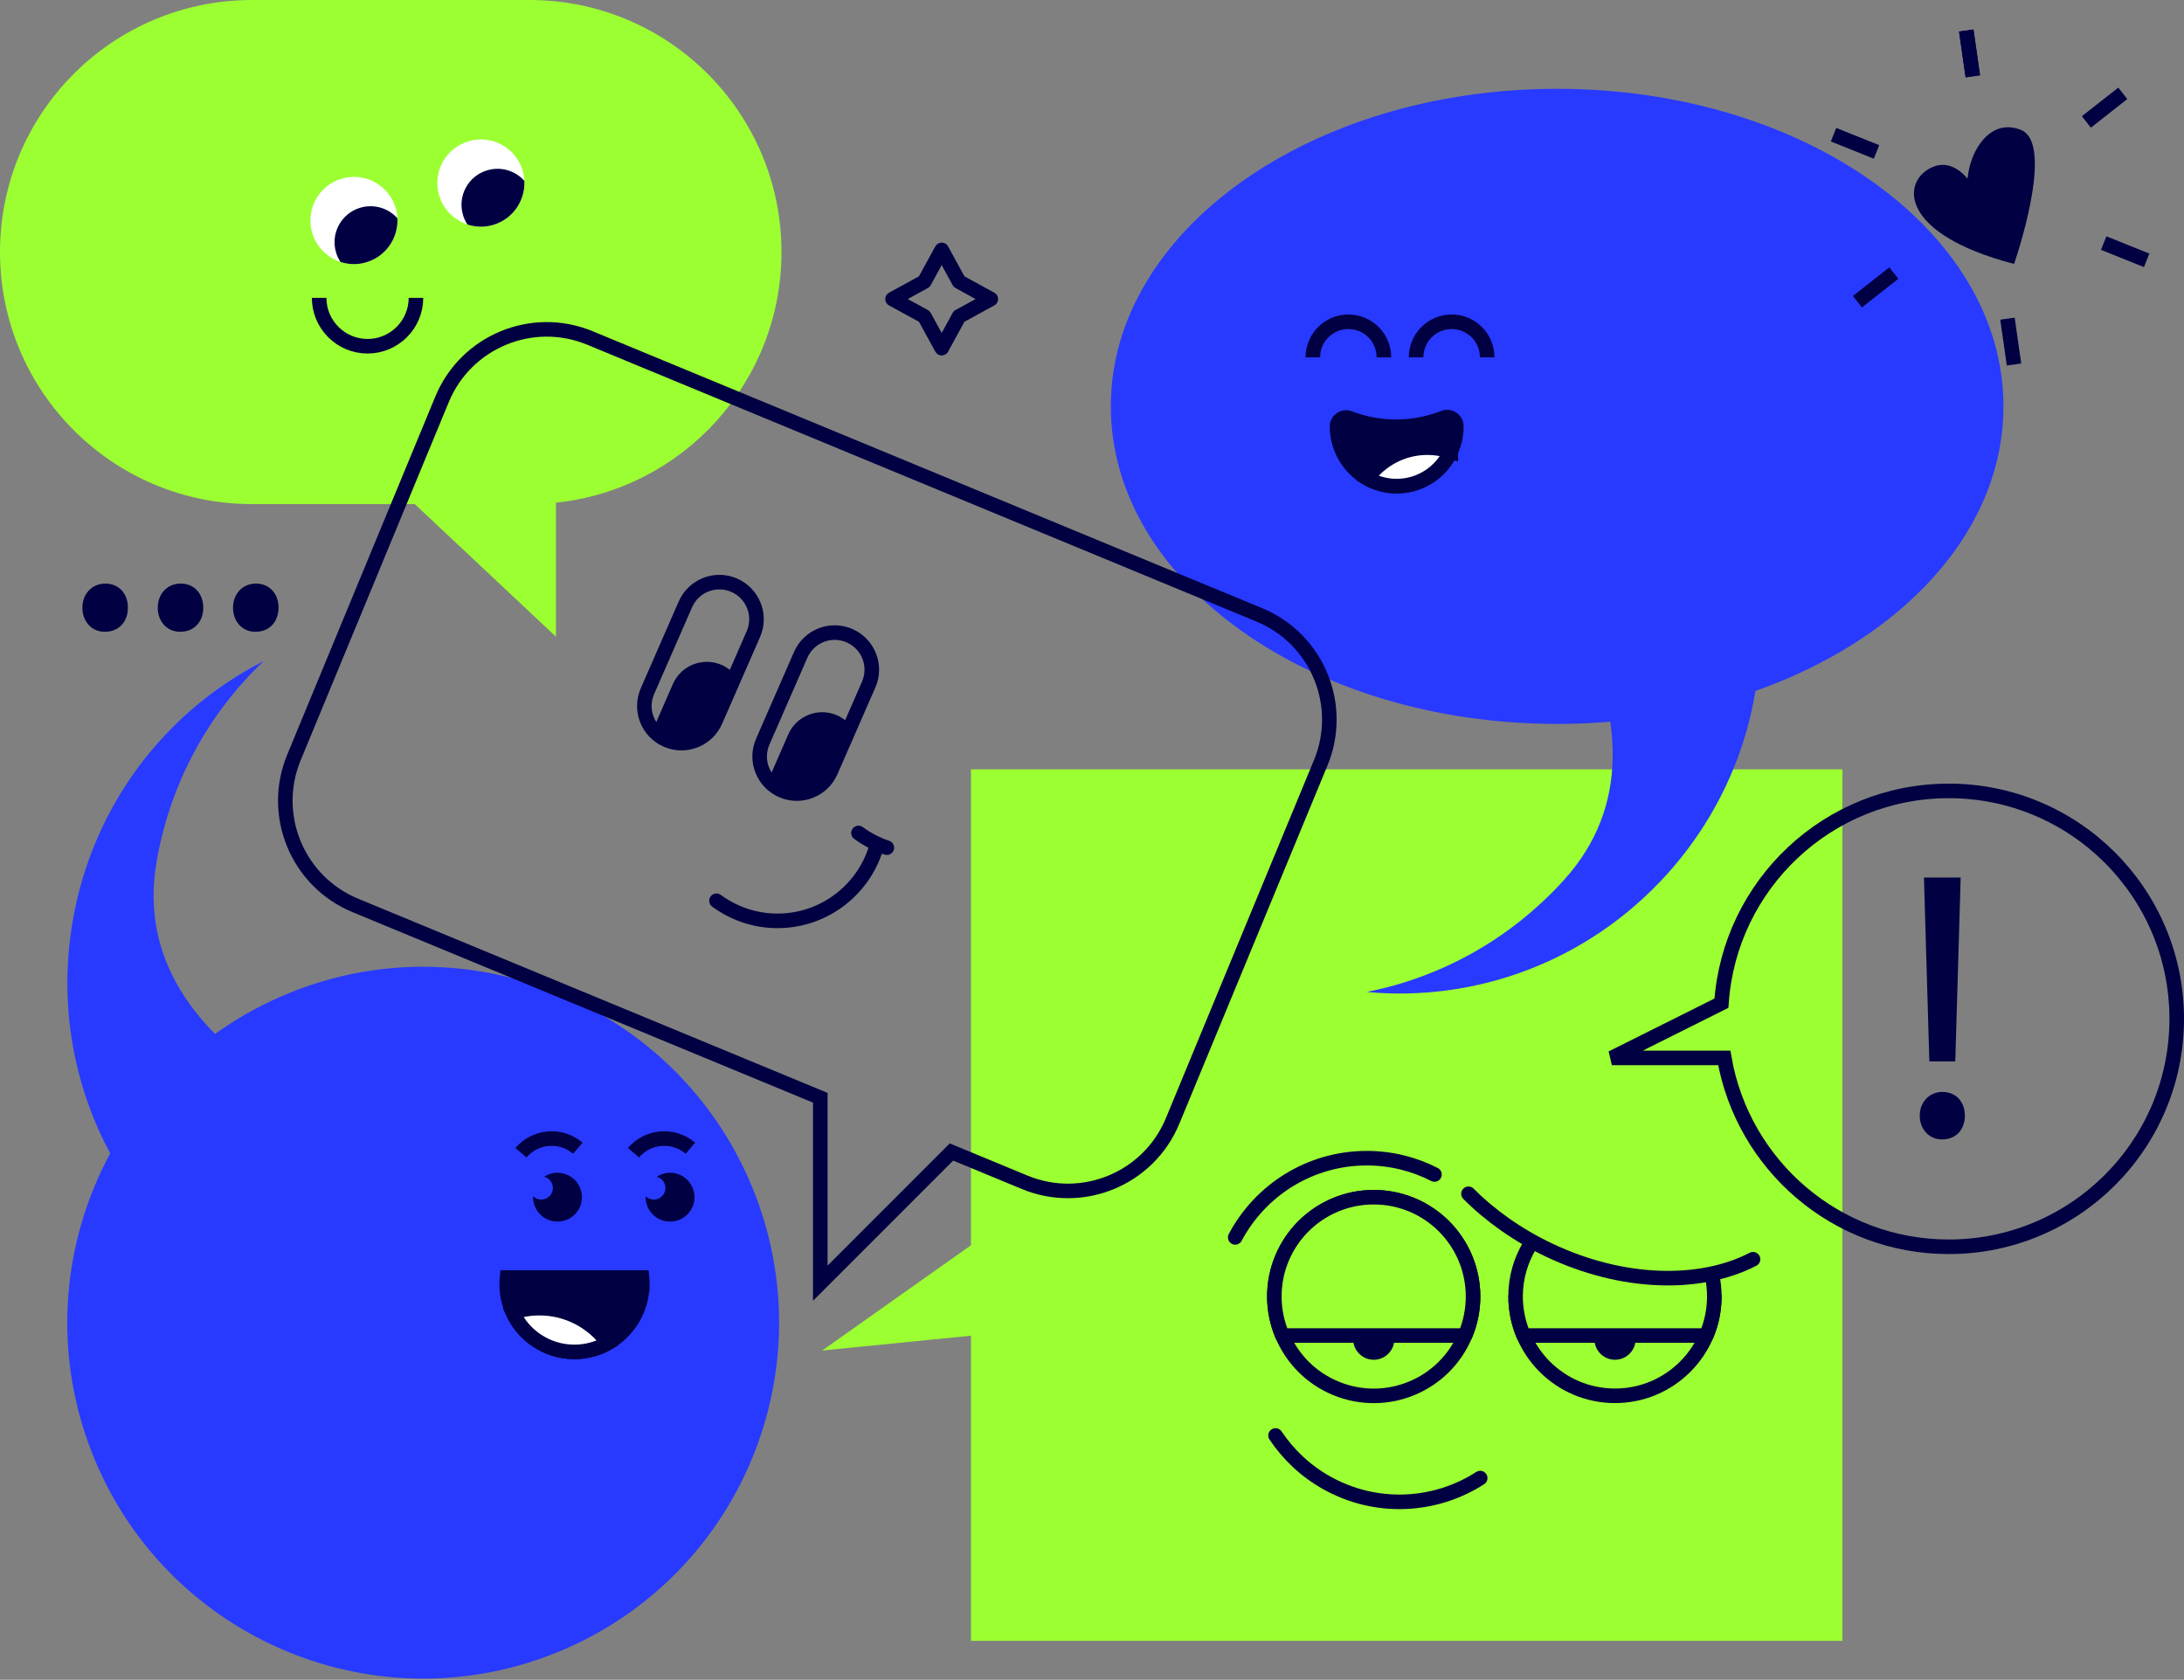 <svg width="576" height="443" viewBox="0 0 576 443" fill="none" xmlns="http://www.w3.org/2000/svg">
<rect x="0" y="0" width="576" height="443" fill="#808080" stroke="none"/>
<g clip-path="url(#clip0_1399_4107)">
<path d="M361.583 253.758L216.839 356.167L380.725 339.848L361.583 253.758Z" fill="#9CFF31"/>
<path d="M485.917 202.899H256.081V432.734H485.917V202.899Z" fill="#9CFF31"/>
<path d="M433.926 98.339C411.482 78.045 350.485 87.108 365.749 100.893C403.802 135.298 447.481 193.338 412.538 232.005C398.196 247.864 379.784 257.79 360.431 261.61C389.019 264.298 418.643 253.777 439.59 230.623C474.532 191.955 471.998 132.725 433.945 98.339H433.926Z" fill="#283AFF"/>
<path d="M94.633 351.655C124.45 356.801 171.162 316.559 150.907 313.065C100.355 304.329 32.408 278.583 41.298 227.244C44.946 206.182 55.198 187.943 69.521 174.369C43.928 187.367 24.498 212.095 19.18 242.853C10.31 294.211 44.082 342.92 94.633 351.655Z" fill="#283AFF"/>
<path d="M410.674 190.918C475.684 190.918 528.385 153.423 528.385 107.171C528.385 60.918 475.684 23.423 410.674 23.423C345.664 23.423 292.963 60.918 292.963 107.171C292.963 153.423 345.664 190.918 410.674 190.918Z" fill="#283AFF"/>
<path d="M66.468 0H139.637C176.346 0 206.105 29.759 206.105 66.468C206.105 100.816 180.052 129.077 146.626 132.572V167.918L109.379 132.936H66.449C29.759 132.956 0 103.177 0 66.468C0 29.759 29.759 0 66.468 0Z" fill="#9CFF31"/>
<path d="M531.189 69.598C531.189 69.598 542.209 37.957 532.993 34.252C521.512 29.644 515.407 49.074 520.879 55.563C526.35 62.052 519.938 39.455 509.532 44.12C501.411 47.768 500.815 61.707 531.189 69.598Z" fill="#000042"/>
<path d="M518.575 8.045L520.303 20.121" stroke="#000042" stroke-width="3.84"/>
<path d="M518.575 8.045L520.303 20.121" stroke="#000042" stroke-width="3.84"/>
<path d="M483.574 35.519L494.902 40.069" stroke="#000042" stroke-width="3.84"/>
<path d="M489.873 79.562L499.473 72.017" stroke="#000042" stroke-width="3.84"/>
<path d="M531.168 96.131L529.44 84.036" stroke="#000042" stroke-width="3.84"/>
<path d="M566.151 68.657L554.823 64.107" stroke="#000042" stroke-width="3.84"/>
<path d="M559.854 24.614L550.254 32.159" stroke="#000042" stroke-width="3.84"/>
<path d="M248.364 65.911L252.933 74.282L261.304 78.871L252.933 83.44L248.364 91.811L243.775 83.44L235.404 78.871L243.775 74.282L248.364 65.911Z" stroke="#000042" stroke-width="3.84" stroke-linecap="round" stroke-linejoin="round"/>
<path d="M147.522 435.526C195.407 415.692 218.146 360.795 198.311 312.91C178.477 265.026 123.58 242.286 75.695 262.121C27.81 281.955 5.071 336.852 24.906 384.737C44.74 432.622 99.637 455.361 147.522 435.526Z" fill="#283AFF"/>
<path d="M169.376 338.638C169.376 348.507 161.37 356.513 151.502 356.513C141.633 356.513 133.627 348.507 133.627 338.638C133.627 338.062 133.665 337.486 133.723 336.91H169.319C169.376 337.486 169.415 338.062 169.415 338.638H169.376Z" fill="#000042" stroke="#000042" stroke-width="3.84"/>
<path d="M135.258 346.126C137.466 345.396 139.808 344.993 142.266 344.993C149.696 344.993 156.262 348.603 160.351 354.171C157.74 355.668 154.707 356.532 151.481 356.532C144.282 356.532 138.08 352.27 135.258 346.126Z" fill="white" stroke="#000042" stroke-width="3.84"/>
<path d="M152.404 302.812C147.93 298.992 141.21 299.529 137.39 304.003" stroke="#000042" stroke-width="3.84"/>
<path d="M142.747 316.367C144.437 316.367 145.819 314.985 145.819 313.295C145.819 311.874 144.84 310.684 143.515 310.338C144.533 309.686 145.723 309.283 147.028 309.283C150.58 309.283 153.479 312.162 153.479 315.733C153.479 319.305 150.6 322.165 147.028 322.165C143.457 322.165 140.597 319.285 140.597 315.733C140.597 315.657 140.597 315.58 140.597 315.484C141.153 316.021 141.902 316.367 142.747 316.367Z" fill="#000042"/>
<path d="M182.086 302.812C177.613 298.992 170.893 299.529 167.072 304.003" stroke="#000042" stroke-width="3.84"/>
<path d="M172.429 316.367C174.118 316.367 175.501 314.985 175.501 313.295C175.501 311.874 174.521 310.684 173.197 310.338C174.214 309.686 175.405 309.283 176.71 309.283C180.262 309.283 183.161 312.162 183.161 315.733C183.161 319.305 180.281 322.165 176.71 322.165C173.139 322.165 170.278 319.285 170.278 315.733C170.278 315.657 170.278 315.58 170.278 315.484C170.835 316.021 171.584 316.367 172.429 316.367Z" fill="#000042"/>
<path d="M352.635 112.489C352.635 121.167 359.662 128.213 368.359 128.213C377.056 128.213 384.083 121.167 384.083 112.489C384.083 112.451 384.083 112.412 384.083 112.374C384.083 110.742 382.471 109.59 380.915 110.128L379.533 110.608C371.853 113.315 363.463 113.18 355.86 110.262C354.305 109.667 352.635 110.8 352.635 112.47V112.489Z" fill="#000042" stroke="#000042" stroke-width="3.84"/>
<path d="M382.624 119.055C380.684 118.422 378.611 118.057 376.461 118.057C369.933 118.057 364.154 121.244 360.563 126.121C362.867 127.445 365.517 128.194 368.358 128.194C374.694 128.194 380.128 124.431 382.624 119.036V119.055Z" fill="white" stroke="#000042" stroke-width="3.84"/>
<path d="M346.241 94.23C346.241 89.066 350.427 84.861 355.611 84.861C360.794 84.861 364.98 89.047 364.98 94.23" stroke="#000042" stroke-width="3.84"/>
<path d="M373.485 94.23C373.485 89.066 377.671 84.861 382.855 84.861C388.038 84.861 392.224 89.047 392.224 94.23" stroke="#000042" stroke-width="3.84"/>
<path d="M386.504 351.956C392.039 338.594 385.694 323.275 372.332 317.74C358.969 312.205 343.65 318.551 338.115 331.913C332.581 345.275 338.926 360.594 352.288 366.129C365.65 371.664 380.97 365.318 386.504 351.956Z" stroke="#000042" stroke-width="3.84" stroke-linecap="round" stroke-linejoin="round"/>
<path d="M325.774 326.332C332.36 313.91 345.435 305.443 360.468 305.443C366.899 305.443 372.966 306.998 378.323 309.743" stroke="#000042" stroke-width="3.84" stroke-linecap="round" stroke-linejoin="round"/>
<path d="M390.381 389.805C378.554 397.427 363.021 398.406 349.889 391.053C344.283 387.904 339.752 383.584 336.411 378.573" stroke="#000042" stroke-width="3.84" stroke-linecap="round" stroke-linejoin="round"/>
<path d="M356.877 353.172C356.877 356.167 359.315 358.606 362.31 358.606C365.305 358.606 367.744 356.167 367.744 353.172C367.744 350.177 365.305 347.739 362.31 347.739C359.315 347.739 356.877 350.177 356.877 353.172Z" fill="#000042"/>
<path d="M362.31 315.733C376.787 315.733 388.498 327.464 388.498 341.921C388.498 345.569 387.749 349.044 386.386 352.212H338.196C336.852 349.044 336.084 345.569 336.084 341.921C336.084 327.445 347.815 315.733 362.272 315.733H362.31Z" fill="#9CFF31" stroke="#000042" stroke-width="3.84" stroke-linecap="round" stroke-linejoin="round"/>
<path d="M399.749 341.921C399.749 356.398 411.48 368.109 425.937 368.109C440.394 368.109 452.125 356.379 452.125 341.921" stroke="#000042" stroke-width="3.84" stroke-linecap="round" stroke-linejoin="round"/>
<path d="M420.504 353.172C420.504 356.167 422.942 358.606 425.937 358.606C428.932 358.606 431.371 356.167 431.371 353.172C431.371 350.177 428.932 347.739 425.937 347.739C422.942 347.739 420.504 350.177 420.504 353.172Z" fill="#000042"/>
<path d="M451.568 336.526C451.933 338.274 452.125 340.078 452.125 341.921C452.125 345.569 451.376 349.044 450.013 352.212H401.823C400.479 349.044 399.711 345.569 399.711 341.921C399.711 337.006 401.074 332.399 403.436 328.463" fill="#9CFF31"/>
<path d="M451.568 336.526C451.933 338.274 452.125 340.078 452.125 341.921C452.125 345.569 451.376 349.044 450.013 352.212H401.823C400.479 349.044 399.711 345.569 399.711 341.921C399.711 337.006 401.074 332.399 403.436 328.463" stroke="#000042" stroke-width="3.84" stroke-linecap="round" stroke-linejoin="round"/>
<path d="M462.339 332.091C448.497 339.272 427.972 338.907 408.524 329.672C400.21 325.717 393.03 320.591 387.289 314.831" stroke="#000042" stroke-width="3.84" stroke-linecap="round" stroke-linejoin="round"/>
<path d="M175.809 195.161C170.855 192.992 168.59 187.232 170.759 182.279L180.762 159.393C182.932 154.44 188.691 152.174 193.645 154.344C198.598 156.513 200.864 162.273 198.694 167.226L188.691 190.112C186.522 195.065 180.762 197.331 175.809 195.161Z" stroke="#000042" stroke-width="3.84" stroke-linecap="round" stroke-linejoin="round"/>
<path d="M190.342 175.367C185.388 173.197 179.609 175.463 177.459 180.416L172.198 192.454C173.139 193.587 174.349 194.547 175.808 195.181C180.761 197.35 186.54 195.085 188.69 190.131L193.951 178.093C193.01 176.96 191.801 176.001 190.342 175.367Z" fill="#000042"/>
<path d="M206.22 208.467C201.266 206.297 199.001 200.537 201.17 195.584L211.173 172.698C213.343 167.745 219.102 165.479 224.056 167.649C229.009 169.818 231.275 175.578 229.105 180.532L219.102 203.417C216.933 208.371 211.173 210.636 206.22 208.467Z" stroke="#000042" stroke-width="3.84" stroke-linecap="round" stroke-linejoin="round"/>
<path d="M220.772 188.653C215.819 186.483 210.04 188.749 207.89 193.702L202.629 205.74C203.57 206.873 204.779 207.833 206.238 208.467C211.192 210.636 216.971 208.371 219.121 203.417L224.382 191.379C223.441 190.246 222.231 189.287 220.772 188.653Z" fill="#000042"/>
<path d="M188.959 237.554C193.471 240.856 199.019 242.853 205.048 242.853C217.662 242.853 228.26 234.251 231.351 222.597" stroke="#000042" stroke-width="3.84" stroke-linecap="round" stroke-linejoin="round"/>
<path d="M226.417 219.679C228.663 221.33 231.178 222.655 233.886 223.557" stroke="#000042" stroke-width="3.84" stroke-linecap="round" stroke-linejoin="round"/>
<path d="M104.368 54.891C106.172 60.977 102.678 67.371 96.592 69.156C90.506 70.961 84.112 67.467 82.327 61.38C80.541 55.294 84.016 48.901 90.103 47.115C96.189 45.31 102.582 48.805 104.368 54.891Z" fill="white"/>
<path d="M104.809 57.56C102.447 54.91 98.684 53.701 95.036 54.776C90.006 56.254 87.126 61.534 88.624 66.564C88.892 67.486 89.296 68.331 89.795 69.079C91.926 69.77 94.287 69.867 96.591 69.175C101.794 67.639 105.078 62.743 104.809 57.56Z" fill="#000042"/>
<path d="M137.852 45.023C139.638 51.109 136.163 57.502 130.076 59.288C123.99 61.092 117.597 57.598 115.811 51.512C114.007 45.426 117.501 39.032 123.587 37.247C129.673 35.442 136.067 38.936 137.852 45.023Z" fill="white"/>
<path d="M138.292 47.691C135.931 45.042 132.168 43.832 128.52 44.907C123.489 46.386 120.61 51.666 122.107 56.696C122.376 57.617 122.779 58.462 123.278 59.211C125.409 59.902 127.771 59.998 130.075 59.307C135.278 57.771 138.561 52.875 138.292 47.691Z" fill="#000042"/>
<path d="M109.705 78.545C109.705 85.591 103.984 91.312 96.938 91.312C89.891 91.312 84.17 85.591 84.17 78.545" stroke="#000042" stroke-width="3.84"/>
<path d="M332.13 162.158L155.611 89.143C140.367 82.826 122.876 90.083 116.579 105.328L77.528 199.75C71.211 214.994 78.468 232.485 93.713 238.782L216.339 289.507V338.408L250.936 303.811L270.232 311.798C285.476 318.114 302.966 310.857 309.264 295.613L348.315 201.19C354.632 185.946 347.375 168.455 332.13 162.158Z" stroke="#000042" stroke-width="3.84"/>
<path d="M27.59 166.612C24.154 166.612 21.734 163.886 21.734 160.257C21.734 156.628 24.25 153.902 27.782 153.902C31.315 153.902 33.734 156.532 33.734 160.257C33.734 163.982 31.315 166.612 27.686 166.612H27.59Z" fill="#000042"/>
<path d="M47.461 166.612C44.025 166.612 41.605 163.886 41.605 160.257C41.605 156.628 44.121 153.902 47.653 153.902C51.186 153.902 53.605 156.532 53.605 160.257C53.605 163.982 51.186 166.612 47.557 166.612H47.461Z" fill="#000042"/>
<path d="M67.315 166.612C63.878 166.612 61.459 163.886 61.459 160.257C61.459 156.628 63.974 153.902 67.507 153.902C71.04 153.902 73.459 156.532 73.459 160.257C73.459 163.982 71.04 166.612 67.411 166.612H67.315Z" fill="#000042"/>
<path d="M512.162 300.489C508.726 300.489 506.307 297.763 506.307 294.23C506.307 290.698 508.822 287.971 512.258 287.971C515.887 287.971 518.21 290.602 518.21 294.23C518.21 297.859 515.887 300.489 512.258 300.489H512.162ZM508.841 279.927L507.42 231.429H517.097L515.676 279.927H508.822H508.841Z" fill="#000042"/>
<path d="M513.966 208.582C482.153 208.582 456.118 233.291 454.006 264.567L425.111 279.005H454.755C459.651 307.286 484.284 328.808 513.966 328.808C547.162 328.808 574.079 301.891 574.079 268.695C574.079 235.499 547.162 208.582 513.966 208.582Z" stroke="#000042" stroke-width="3.84"/>
</g>
<defs>
<clipPath id="clip0_1399_4107">
<rect width="576" height="442.68" fill="white"/>
</clipPath>
</defs>
</svg>